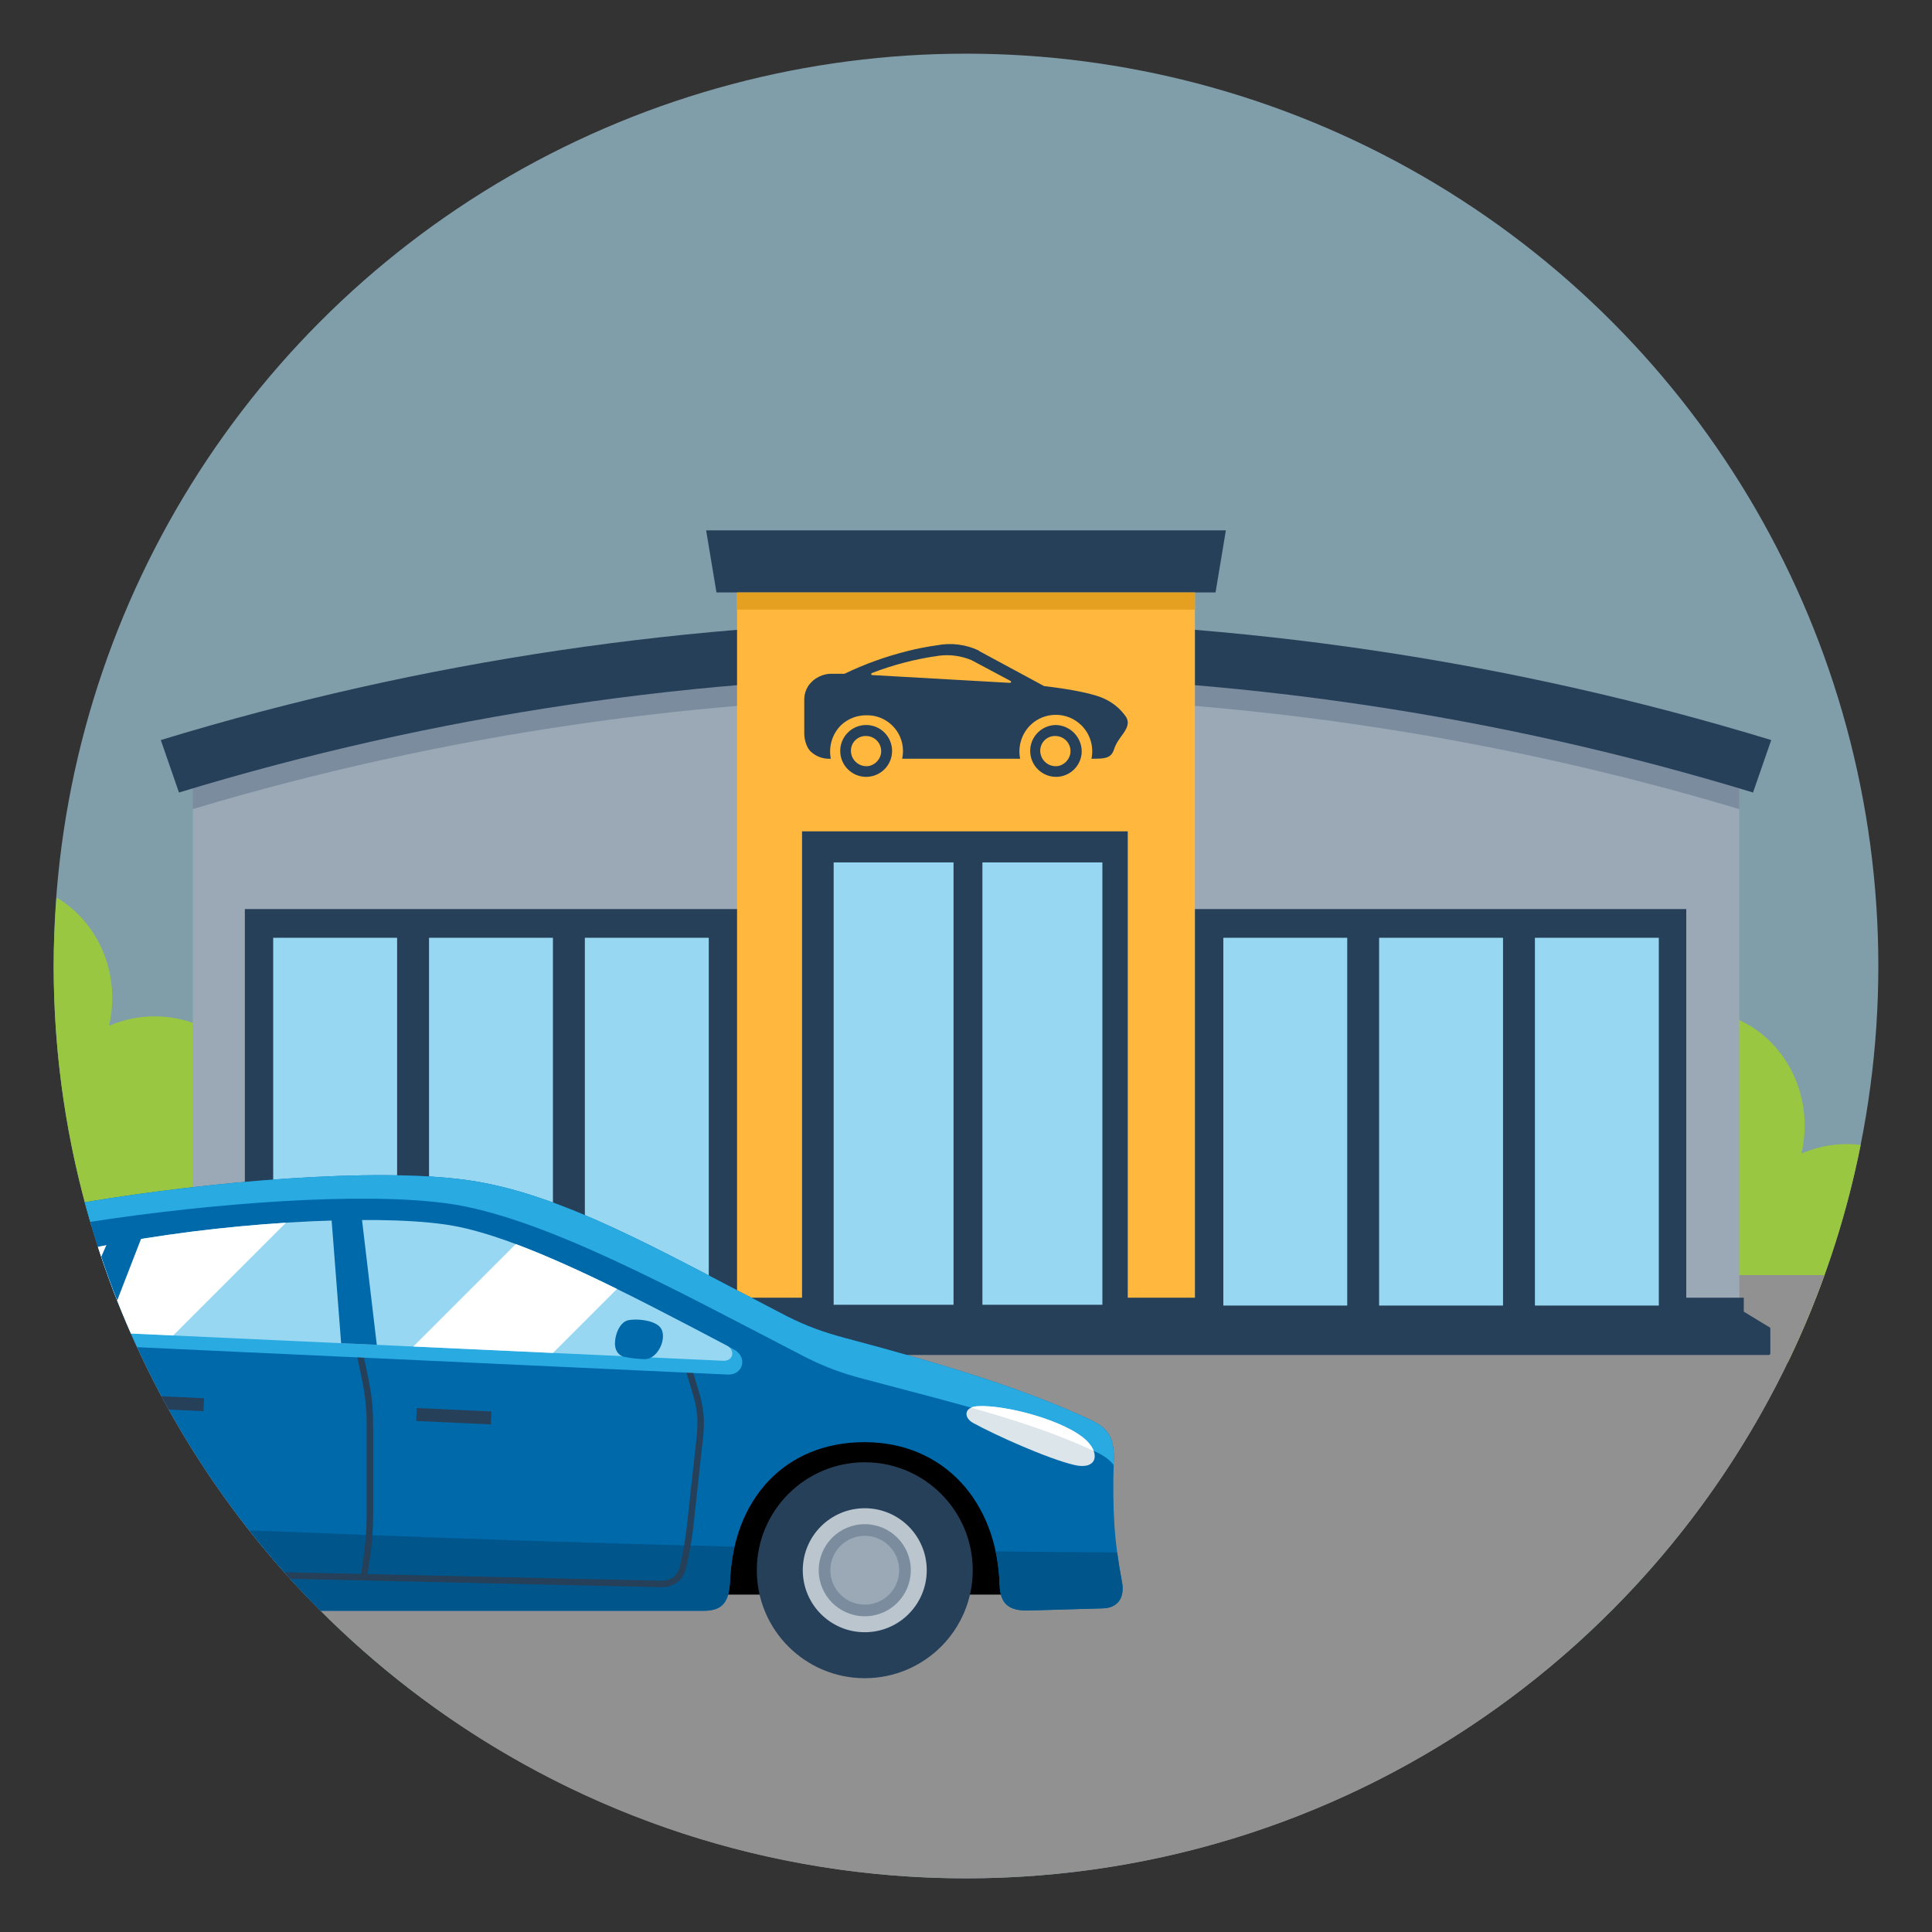 <svg height="180" viewBox="0 0 180 180" width="180" xmlns="http://www.w3.org/2000/svg"><rect x="0" y="0" width="180" height="180" fill="#333333" stroke="none"/><circle cx="90" cy="90" fill="#b4e5fa" opacity=".6" r="85"/><path d="m8.522 114.222h14.966c1.446-2.044 2.313-4.582 2.313-7.341 0-6.73-5.1-12.19-11.39-12.19-1.5 0-2.94.31-4.25.88.2-.84.3-1.72.3-2.62-.014-4.022-2.113-7.518-5.198-9.335-.157 2.11-.263 4.234-.263 6.384 0 8.419 1.242 16.543 3.522 24.222z" fill="#99c742" fill-rule="evenodd"/><path d="m172.09 106.59c-1.5 0-2.94.31-4.25.88.2-.84.3-1.72.3-2.62-.019-5.677-4.186-10.319-9.43-10.648v32.729h2.955c.427-.296.832-.625 1.205-.991.235.346.491.674.758.991h2.949c3.07-6.353 5.364-13.149 6.778-20.262-.416-.049-.837-.08-1.266-.08z" fill="#99c742" fill-rule="evenodd"/><path d="m169.987 118.798h-159.974c11.8 32.769 43.153 56.202 79.987 56.202s68.187-23.434 79.987-56.202z" fill="#919191"/><path d="m17.955 69.681s35.446-9.209 73.171-9.209 70.919 9.209 70.919 9.209v52.44l-144.089 1.538v-53.977z" fill="#9ba8b6"/><path d="m17.955 69.993v5.387c46.869-14.022 97.22-14.022 144.089 0v-5.387c-3.283-.958-6.581-1.851-9.894-2.674-12.601-2.729-35.791-6.847-61.024-6.847-27.563 0-53.891 4.913-66.085 7.562-2.37.618-4.732 1.273-7.086 1.959z" fill="#7a8c9e"/><path d="m16.674 73.837c47.658-14.537 98.995-14.537 146.653 0 .568-1.629 1.135-3.259 1.694-4.888-48.756-14.867-101.275-14.867-150.04 0 .568 1.629 1.126 3.259 1.694 4.888z" fill="#274059"/><path d="m22.812 84.696h134.294v36.655h-134.294z" fill="#274059"/><path d="m164.8 123.631h.009l-2.344-1.428v-1.3h-144.922v1.3l-2.285 1.428h-.059c-.07 0-.128.052-.134.12l-.013.008h.009v2.344h-.009c0 .073.064.137.137.137h149.611c.073 0 .137-.064.137-.137v-2.344c0-.073-.064-.128-.137-.128z" fill="#274059"/><path d="m68.67 55.197h42.659v65.706h-42.659z" fill="#ffb83d"/><path d="m74.724 77.453h30.347v43.889h-30.347z" fill="#274059"/><path d="m88.837 80.349v41.213h-11.168v-41.213z" fill="#98d7f2"/><path d="m102.706 80.349v41.213h-11.177v-41.213z" fill="#98d7f2"/><path d="m54.49 87.371h11.544v34.265h-11.544z" fill="#98d7f2"/><path d="m39.972 87.371h11.544v34.265h-11.544z" fill="#98d7f2"/><path d="m25.453 87.371h11.544v34.265h-11.544z" fill="#98d7f2"/><path d="m113.975 87.371h11.544v34.265h-11.544z" fill="#98d7f2"/><path d="m128.489 87.371h11.544v34.265h-11.544z" fill="#98d7f2"/><path d="m143.004 87.371h11.544v34.265h-11.544z" fill="#98d7f2"/><path d="m114.211 49.412h-48.422l.961 5.785h46.5z" fill="#274059"/><path d="m102.956 65.13c-.966-.483-3.081-.906-5.678-1.208l-6.04-3.262-.06-.06c-1.206-.563-2.558-.732-3.866-.483-.936.129-1.863.31-2.778.544-2.02.504-3.983 1.212-5.859 2.114h-1.087c-.913-.043-1.782.392-2.295 1.148-.219.344-.344.74-.362 1.148v3.262c.003.486.128.963.362 1.389.06.06.121.181.181.242.51.508 1.214.773 1.933.725-.222-1.113.117-2.264.906-3.081.644-.632 1.514-.98 2.416-.966 1.839-.038 3.361 1.422 3.399 3.262.005.264-.02.528-.077.785h10.993c-.222-1.113.117-2.264.906-3.081 1.317-1.334 3.466-1.348 4.801-.031.821.81 1.174 1.982.938 3.111h.302c1.087 0 1.57-.121 1.812-.906.362-1.087 1.268-1.631 1.268-2.476-.005-.195-.068-.385-.181-.544-.491-.703-1.157-1.265-1.933-1.631zm-8.879-1.51-12.805-.725c-.121 0-.121-.121-.06-.181 2.043-.79 4.172-1.337 6.342-1.631 1.007-.116 2.026.03 2.96.423l3.624 1.933c.121.06.06.181-.06.181zm4.289 3.926c-1.334.017-2.403 1.112-2.386 2.446s1.112 2.403 2.446 2.386c1.291-.023 2.333-1.064 2.356-2.356 0-1.344-1.072-2.444-2.416-2.476zm1.329 2.778c-.137.499-.527.89-1.027 1.027-.778.171-1.548-.322-1.718-1.101-.021-.095-.032-.191-.033-.288-.012-.755.589-1.377 1.344-1.389h.045c.781-.009 1.421.616 1.43 1.396.001.12-.012.239-.041.355zm-19.027-2.778c-1.334.017-2.403 1.112-2.386 2.446s1.112 2.403 2.446 2.386 2.403-1.112 2.386-2.446-1.112-2.403-2.446-2.386zm1.389 2.778c-.137.499-.527.89-1.027 1.027-.778.171-1.548-.322-1.718-1.101-.021-.095-.032-.191-.033-.288-.012-.755.589-1.377 1.344-1.389h.045c.781-.009 1.421.616 1.43 1.396.001.12-.012.239-.041.355z" fill="#274059"/><circle cx="90" cy="90" fill="none" r="85"/><path d="m64.839 132.045h31.459v16.52h-31.459z"/><path d="m103.767 135.988c.053-1.931-.438-2.898-2.142-3.693-6.214-2.903-13.402-5.113-22.967-7.656-1.907-.501-3.534-1.098-5.297-1.983-11.963-6.18-21.049-11.519-29.976-12.73-8.522-1.155-23.745.122-35.491 2.085 3.907 14.61 11.595 27.674 21.971 38.061h35.747c1.713-.019 2.296-.82 2.399-2.707.3-7.77 5.172-13.01 12.561-13.003 7.281.006 12.329 5.462 12.561 13.307.062 1.793.876 2.38 2.581 2.383l6.995-.204c1.307-.014 2.1-.849 1.832-2.419-.768-4.032-.901-6.787-.773-11.441z" fill="#0069aa" fill-rule="evenodd"/><circle cx="80.569" cy="146.295" fill="#274059" r="10.059"/><path d="m80.568 140.519c-3.19 0-5.775 2.586-5.775 5.776s2.586 5.776 5.775 5.776 5.775-2.586 5.775-5.776-2.586-5.776-5.775-5.776z" fill="#bac5ce" fill-rule="evenodd"/><path d="m80.568 142.005c-2.369 0-4.289 1.921-4.289 4.289s1.92 4.29 4.289 4.29 4.289-1.92 4.289-4.29-1.92-4.289-4.289-4.289z" fill="#7a8c9e" fill-rule="evenodd"/><path d="m80.568 143.087c-1.771 0-3.207 1.436-3.207 3.207s1.436 3.207 3.207 3.207 3.207-1.436 3.207-3.207-1.436-3.207-3.207-3.207z" fill="#9ba8b6" fill-rule="evenodd"/><path d="m29.866 150.072h35.747c1.713-.019 2.296-.82 2.399-2.707.044-1.147.189-2.238.426-3.266-15.08-.365-30.161-.897-45.197-1.521 2.068 2.622 4.269 5.134 6.626 7.493z" fill="#00558a"/><path d="m104.083 144.633c-3.771-.018-7.545-.049-11.32-.093.212.991.338 2.036.37 3.128.062 1.793.876 2.38 2.581 2.383l6.995-.204c1.307-.014 2.1-.849 1.832-2.419-.189-.993-.34-1.909-.457-2.795z" fill="#00558a"/><g fill-rule="evenodd"><path d="m101.625 132.294c-6.214-2.903-13.402-5.113-22.967-7.656-1.907-.501-3.534-1.098-5.297-1.983-11.963-6.18-21.049-11.519-29.976-12.73-8.522-1.155-23.745.122-35.491 2.085.164.612.341 1.219.518 1.826 11.377-1.751 25.237-2.804 33.221-1.722 8.927 1.21 21.488 8.171 33.451 14.352 1.764.884 3.347 1.475 5.298 1.982 9.565 2.542 15.624 3.971 21.838 6.874.692.342 1.192.711 1.534 1.171l.013-.506c.053-1.931-.438-2.898-2.142-3.693z" fill="#29abe2"/><path d="m90.649 132.564c-.859-.476-.869-1.461.403-1.55 2.613-.167 8.337 1.37 10.207 3.232 1.293 1.288.862 2.721-1.156 2.245-2.505-.59-7.429-2.805-9.454-3.927z" fill="#dce5ea"/><path d="m90.472 131.148c.151-.07.343-.118.581-.134 2.613-.167 8.337 1.37 10.207 3.232.312.31.523.629.636.927-3.601-1.654-7.17-2.828-11.424-4.025z" fill="#fff"/><path d="m33.613 146.859.172-1.176c.119-.773.214-1.521.278-2.275.065-.76.1-1.519.097-2.303h-.001v-8.089h.001c.005-.978-.031-1.752-.113-2.497s-.211-1.461-.39-2.323l-.626-2.973.59-.123.626 2.973c.183.884.315 1.618.4 2.379.084.761.121 1.556.115 2.563h.001v8.088h-.001c.003.819-.031 1.594-.097 2.354-.066.767-.162 1.529-.283 2.314l-.172 1.174-.597-.087z" fill="#274059"/><path d="m65.211 129.984-.002-.01-.944-3.148-.579.172.944 3.148c.221.835.328 1.478.348 2.153.021.682-.045 1.417-.168 2.432v.004l-.818 7.505c-.073.613-.155 1.194-.259 1.798-.107.61-.236 1.243-.405 1.951-.11.438-.322.756-.605.962-.308.225-.711.328-1.168.322l-35.055-.794c.18.202.35.414.532.614l34.51.781h.002c.585.009 1.113-.131 1.531-.437.397-.29.69-.72.837-1.303v-.004c.176-.734.308-1.379.415-1.992.108-.62.191-1.211.264-1.829v-.004l.818-7.505c.126-1.036.193-1.794.17-2.52-.023-.731-.135-1.416-.369-2.299z" fill="#274059"/><path d="m68.309 125.69c-9.093-4.552-18.983-9.419-25.573-10.302-6.579-.948-21.575-.647-33.441 1.29.999 3.024 2.163 5.972 3.482 8.836l55.073 2.551c1.385.035 1.868-1.67.459-2.375z" fill="#29abe2"/><path d="m67.769 125.39c-9.179-4.829-19.717-10.421-26.346-11.315-6.722-.97-21.009-.208-32.301 2.09.892 2.758 1.923 5.451 3.08 8.077l55.189 2.538c.947.031 1.104-.984.377-1.39z" fill="#98d7f2"/><path d="m12.202 124.242 3.931.181 10.507-10.506c-5.733.365-11.981 1.127-17.517 2.254.891 2.756 1.922 5.447 3.078 8.071z" fill="#fff"/><path d="m57.482 120.089-5.962 5.962-13.01-.599 9.544-9.544c2.93 1.095 6.145 2.564 9.428 4.18z" fill="#fff"/><path d="m9.435 117.089c.461 1.372.956 2.727 1.484 4.067l2.424-6.253c-1.086.179-2.156.373-3.204.579l-.704 1.608z" fill="#0069aa"/><path d="m33.579 112.394 1.527 12.901-3.323-.153-.984-12.7c.955-.028 1.885-.044 2.781-.048z" fill="#0069aa"/><path d="m60.054 126.629c-.472-.013-1.134-.057-1.87-.208-.542-.111-.839-.564-.882-1.075-.065-.829.368-2.162 1.243-2.346.71-.15 2.271-.038 2.903.595.844.844-.101 3.068-1.394 3.033z" fill="#0069aa"/><path d="m15.725 131.327 3.234.149.052-1.204-3.971-.182c.223.416.455.826.685 1.238z" fill="#274059"/><path d="m38.826 131.184 6.955.319-.051 1.204-6.956-.319z" fill="#274059"/></g><path d="m68.67 55.197h42.659v1.602h-42.659z" fill="#e5a022"/></svg>